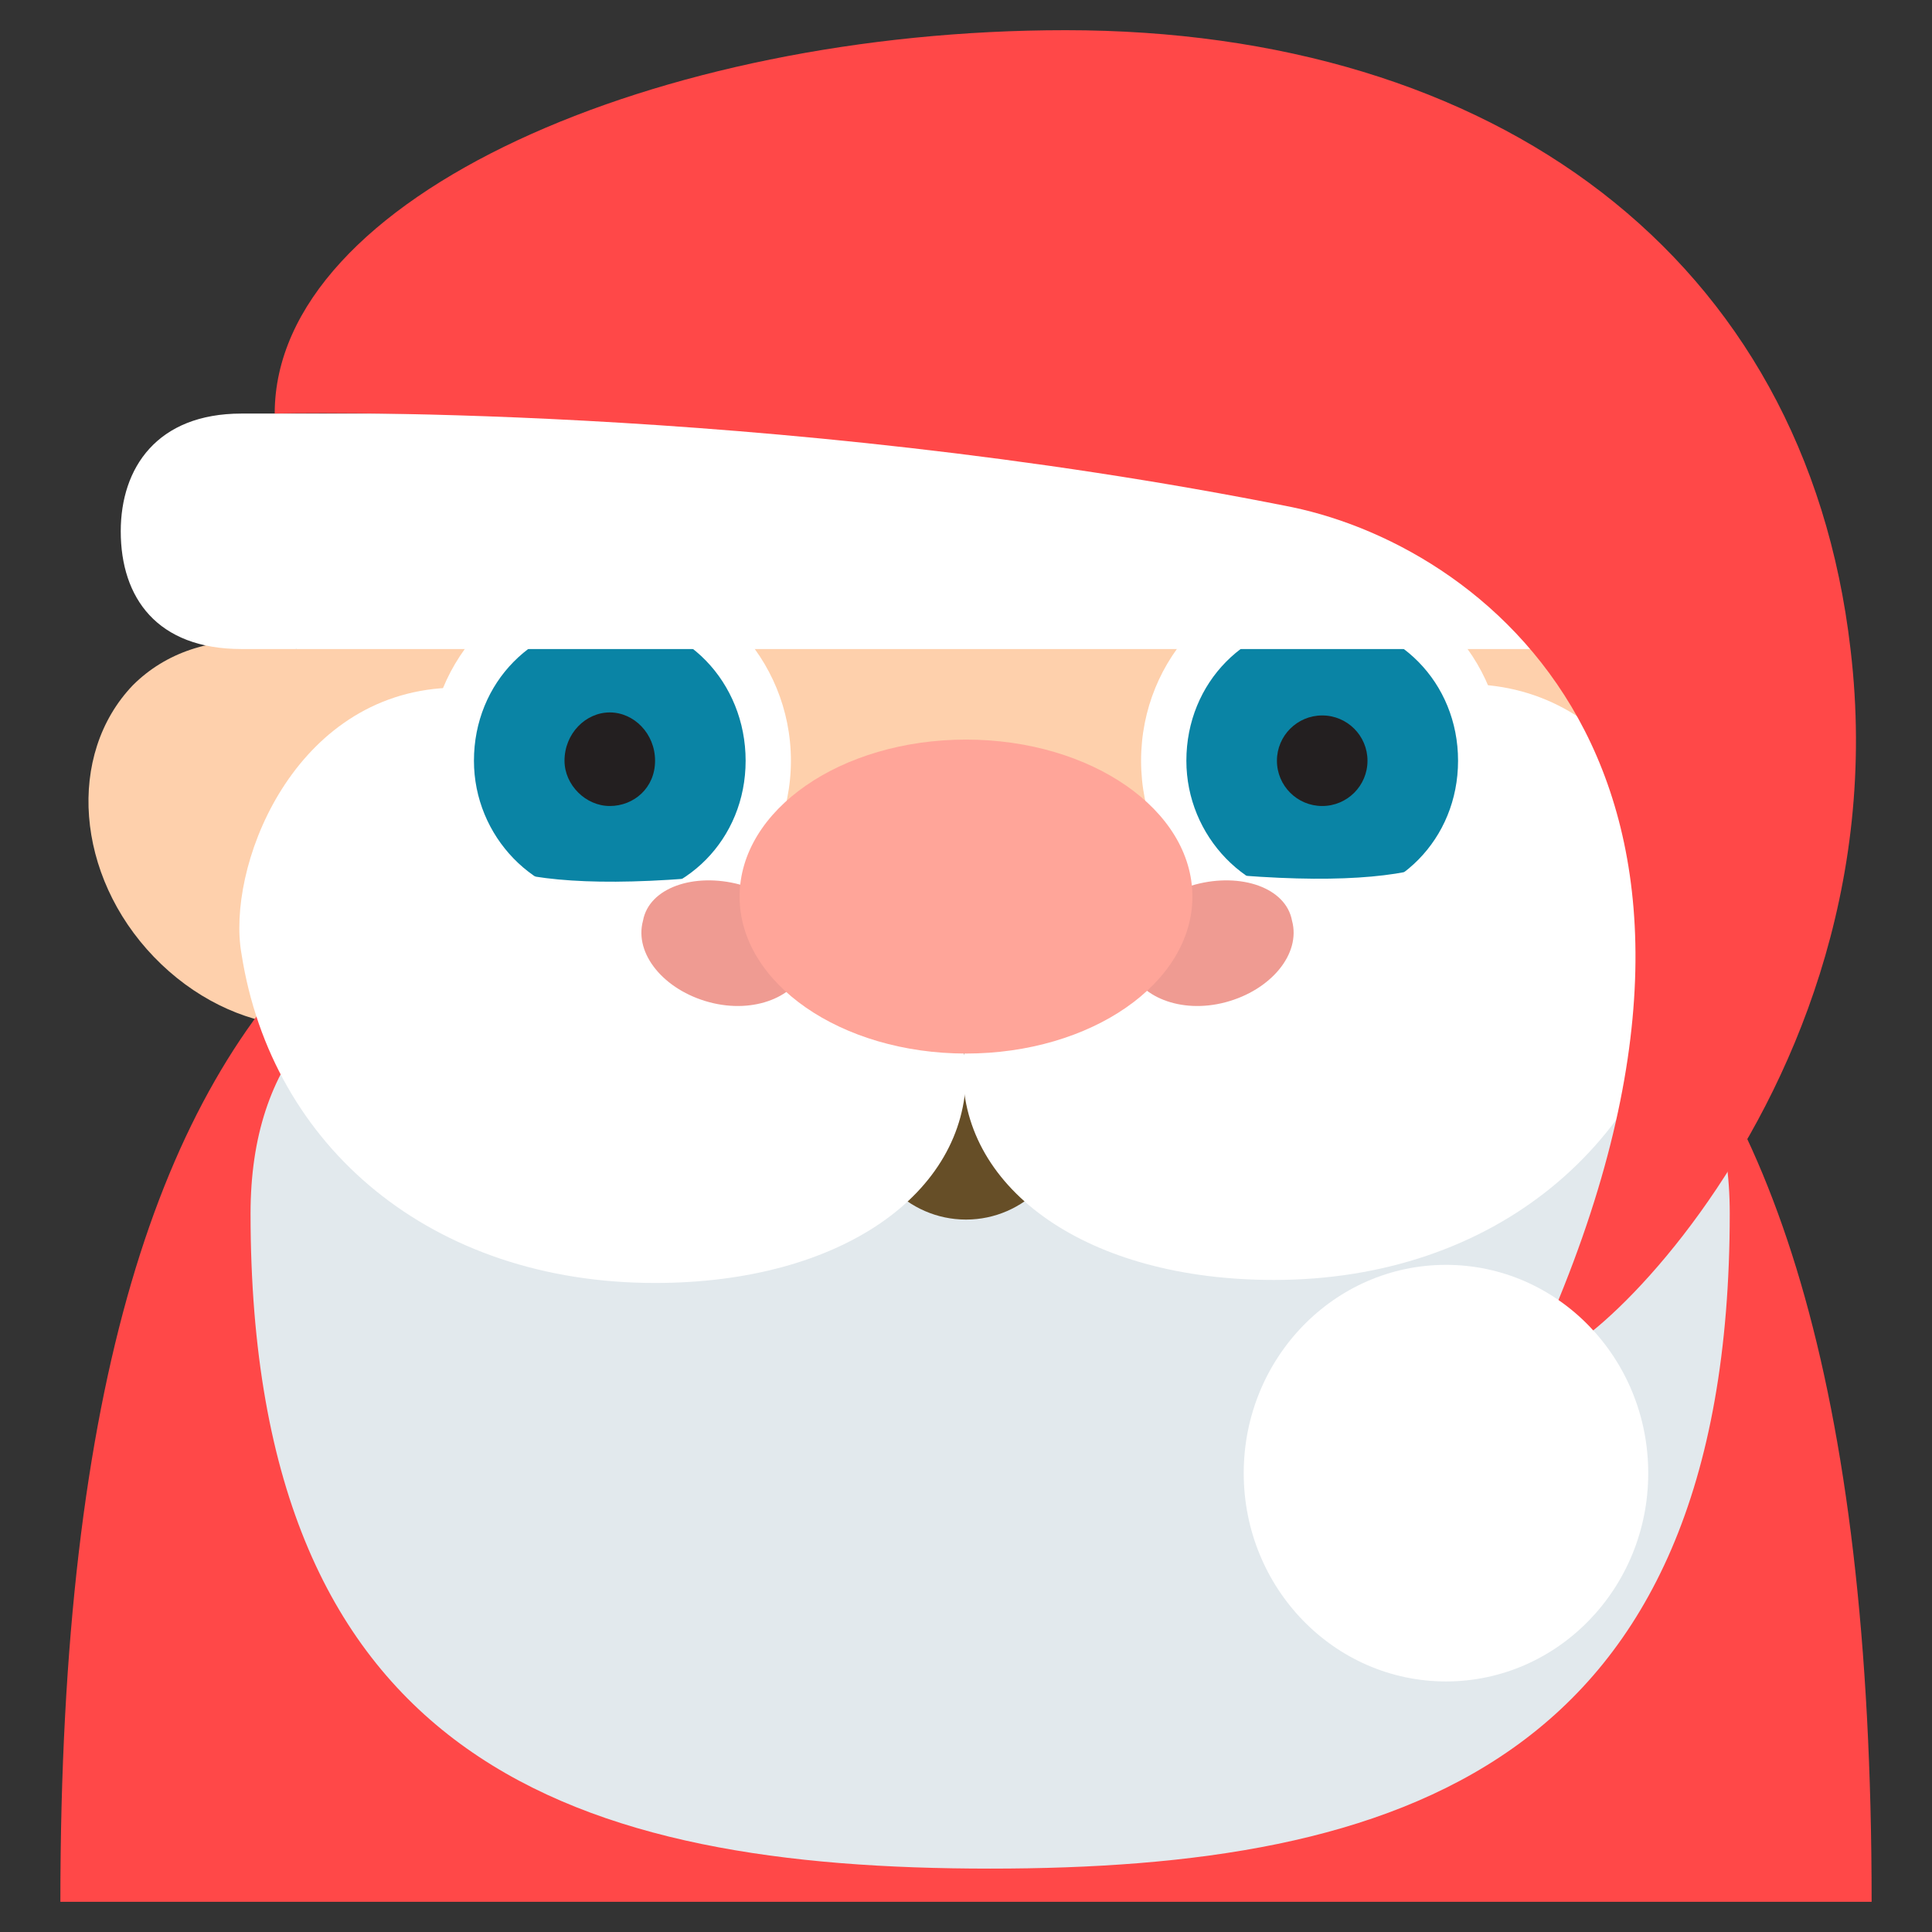 <?xml version="1.0" encoding="iso-8859-1"?>
<!-- Generator: www.svgicons.com -->
<svg xmlns="http://www.w3.org/2000/svg" width="800" height="800" viewBox="0 0 64 64">
<rect x="0" y="0" width="64" height="64" fill="#333333" stroke="none"/>
<path fill="#fed0ac" d="M13.1 23.5c2.6 2.7 2.9 6.7.7 9s-6.1 1.9-8.7-.8c-2.6-2.7-2.9-6.7-.7-9c2.2-2.2 6.1-1.9 8.7.8"/><path fill="#ff4848" d="M62 63H2c0-34.6 13.4-37.9 30-37.9S62 28.4 62 63"/><path fill="#fed0ac" d="M54.2 19.1c0 13.6-2.5 24.6-22.2 24.6S9.8 32.6 9.8 19.1c0-4.4 44.4-4.4 44.4 0"/><path fill="#fff" d="M26.2 25.2c0 3.4-2.7 6.2-6 6.2s-6-2.8-6-6.2c0-3.4 2.7-6.2 6-6.2s6 2.8 6 6.2"/><path fill="#0a84a5" d="M24.7 25.2c0 2.6-2 4.6-4.5 4.6s-4.5-2.1-4.5-4.6c0-2.6 2-4.6 4.5-4.6c2.5-.1 4.5 2 4.5 4.6"/><path fill="#231f20" d="M21.7 25.2c0 .9-.7 1.5-1.5 1.5s-1.5-.7-1.5-1.5c0-.9.7-1.6 1.5-1.6s1.5.7 1.5 1.6"/><ellipse cx="43.8" cy="25.2" fill="#fff" rx="6" ry="6.2"/><path fill="#0a84a5" d="M48.3 25.2c0 2.6-2 4.6-4.5 4.6s-4.5-2.1-4.5-4.6c0-2.6 2-4.6 4.5-4.6s4.5 2 4.5 4.6"/><circle cx="43.8" cy="25.2" r="1.5" fill="#231f20"/><path fill="#e2e9ed" d="M57.3 40.2c0 18.3-11 21.7-24.5 21.7c-13.6 0-24.5-3.4-24.5-21.7c0-10.3 11-10.7 24.5-10.7s24.5.4 24.5 10.7"/><ellipse cx="32" cy="36.8" fill="#664e27" rx="3.5" ry="3.6"/><g fill="#fff"><path d="M49.3 22.7c-3-.2 6.1 7.4-8.2 6.3c-5-.4-9.2 3.3-9.2 6.5c0 3.9 4.1 6.9 10.3 6.9c7.3 0 12.6-4.5 13.7-10.9c.5-2.7-1.6-8.3-6.6-8.8"/><path d="M22.8 29.1c-14.2 1.1-5.2-6.6-8.2-6.3c-5 .4-7.1 6-6.6 8.8c1 6.4 6.3 10.9 13.7 10.9c6.2 0 10.3-3 10.3-6.9c0-3.3-4.2-6.9-9.2-6.5"/></g><path fill="#ef9b92" d="M42.8 30.5c.3 1.1-.7 2.3-2.2 2.7s-2.9-.2-3.2-1.2s.7-2.3 2.2-2.7c1.5-.4 3 .1 3.2 1.2m-21.5 0c-.3 1.1.7 2.3 2.2 2.7c1.5.4 2.9-.2 3.2-1.2c.3-1.1-.7-2.3-2.2-2.7c-1.5-.4-3 .1-3.2 1.2"/><ellipse cx="32" cy="29.7" fill="#ffa599" rx="7.5" ry="5.2"/><path fill="#fff" d="M60 17.6c0 2.1-1.2 3.9-4 3.9H8c-2.8 0-4-1.7-4-3.9c0-2.1 1.2-3.9 4-3.9h48c2.8.1 4 1.8 4 3.9"/><path fill="#ff4848" d="M42.8 16.8c-17.5-3.5-33.7-3.1-33.7-3.1C9.1 6.5 21.8 1 35.3 1c14.2 0 24.5 7.5 26 20.5c1.9 15.9-11.8 26.3-10.2 22.8c8.1-18.3-1.6-26.1-8.3-27.5"/><ellipse cx="47.9" cy="48.8" fill="#fff" rx="6.7" ry="6.9"/>
</svg>